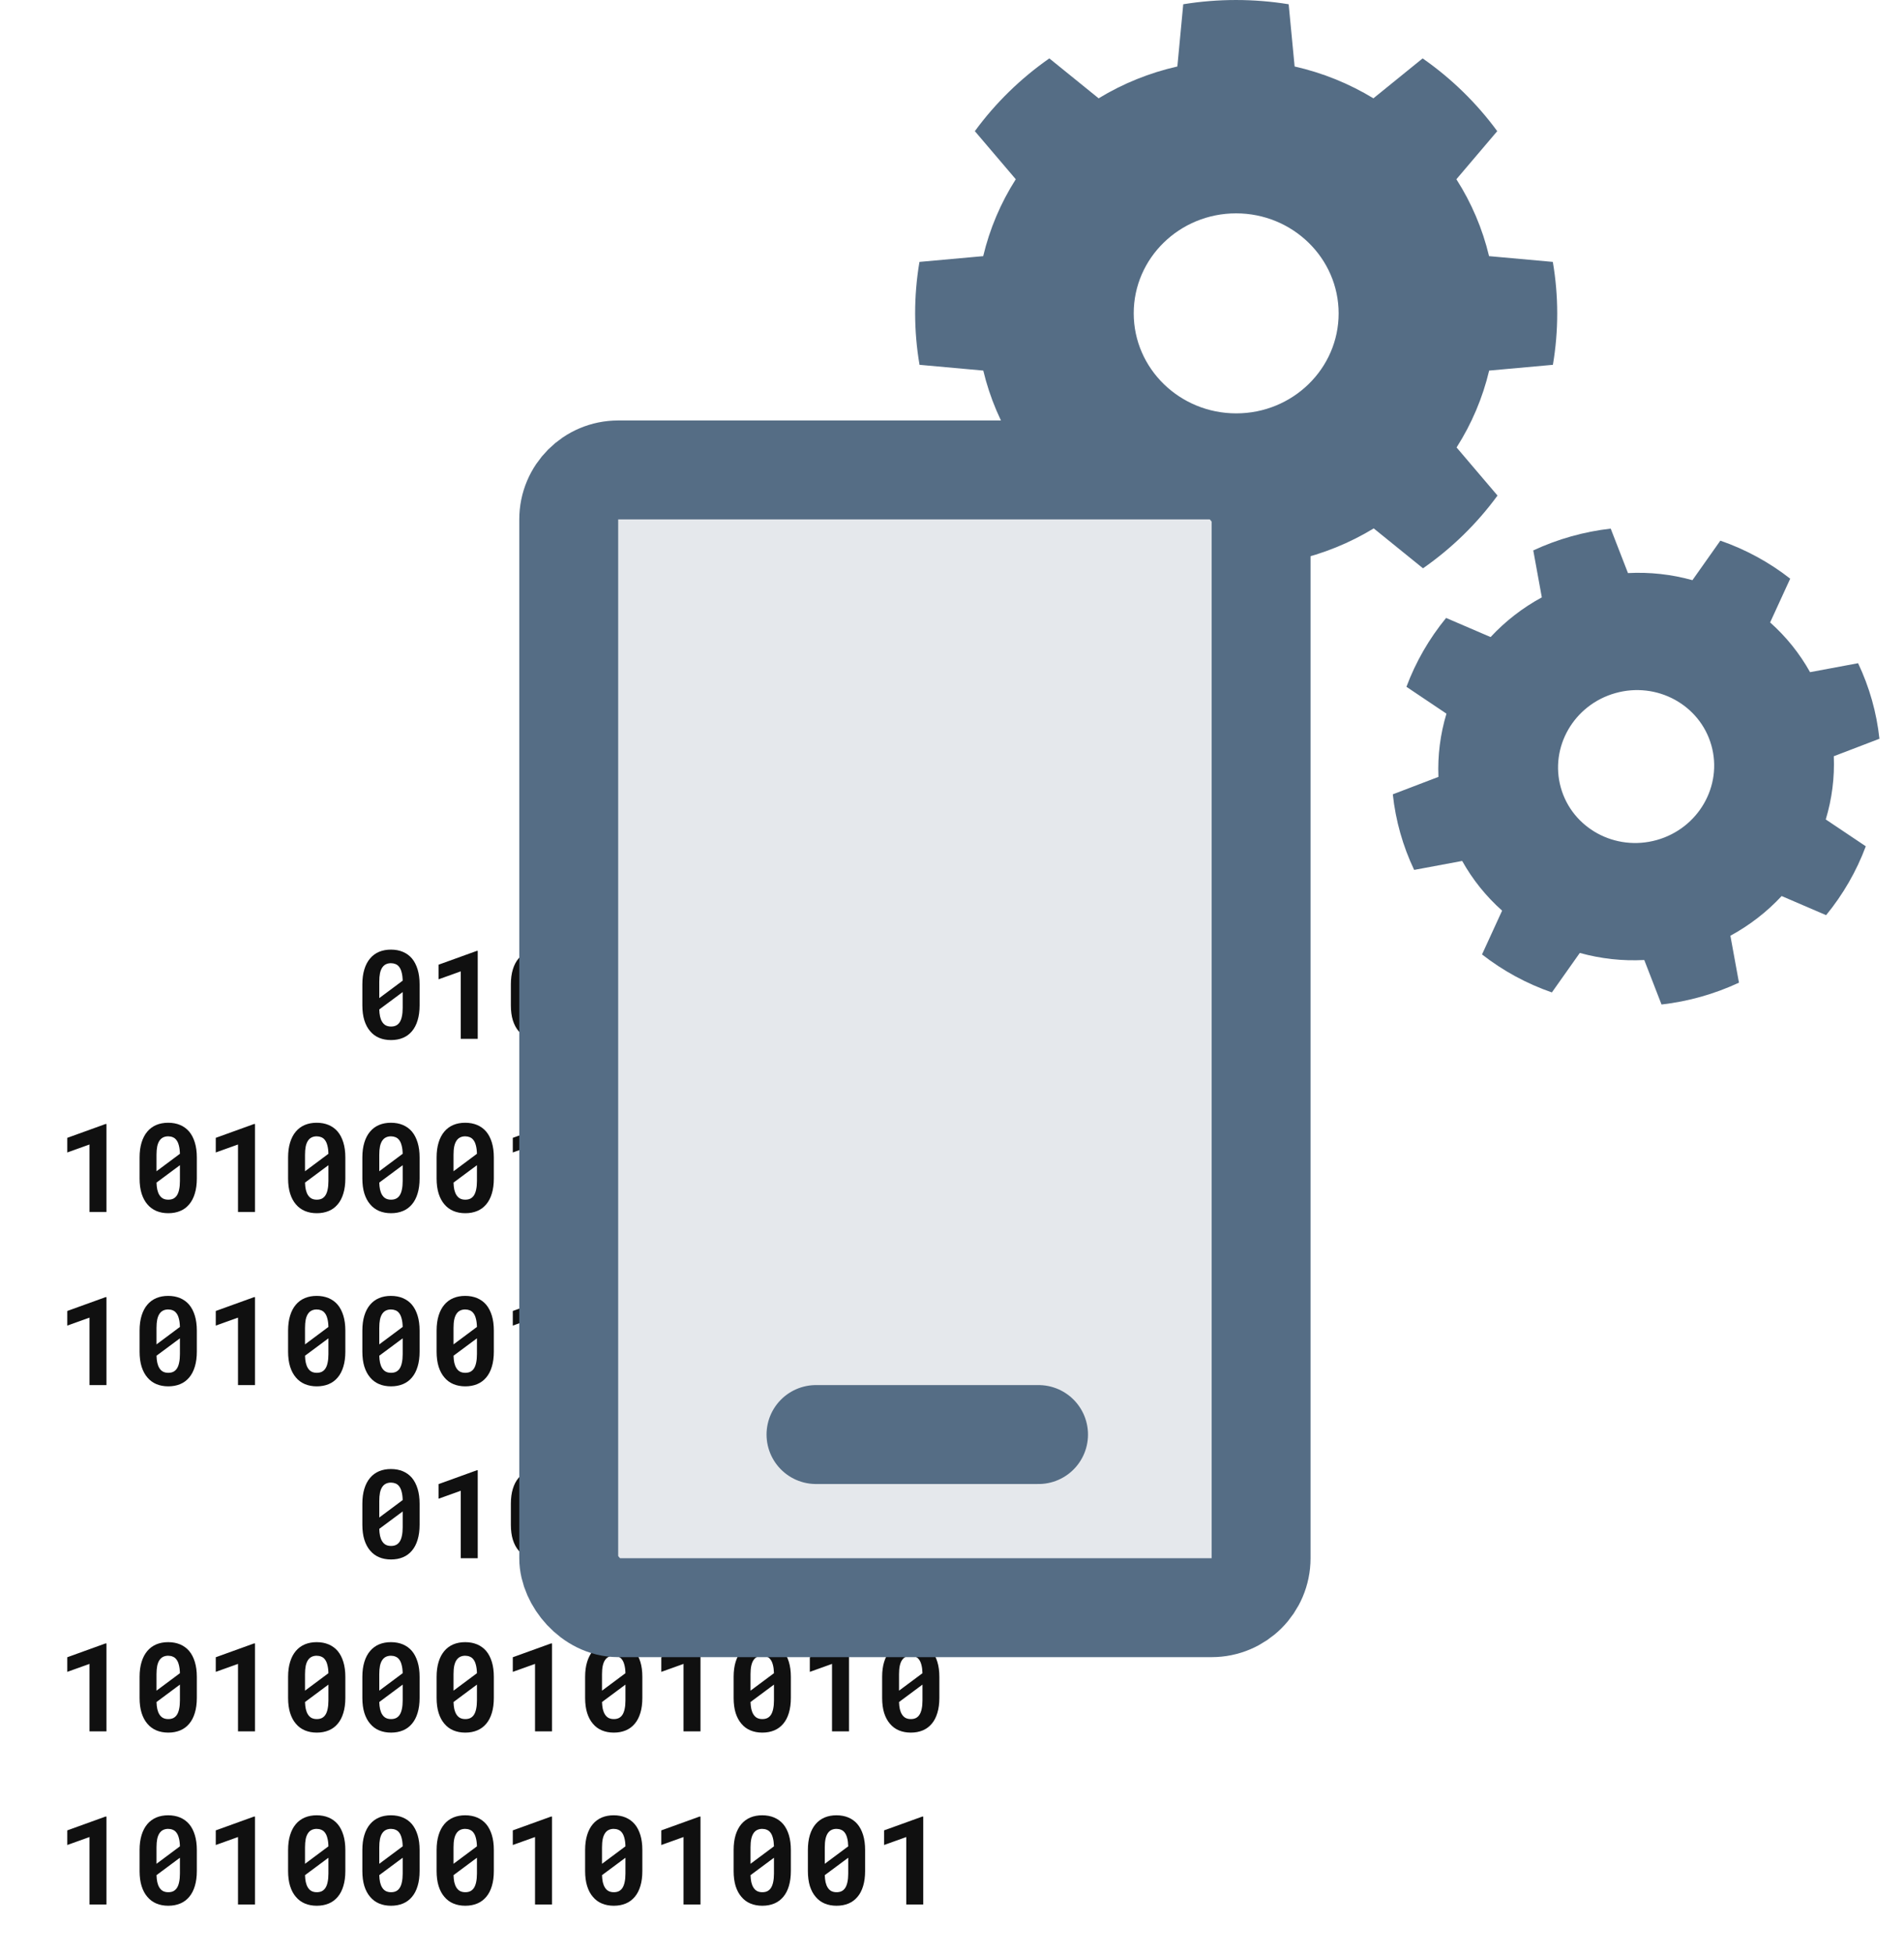 <svg width="77" height="79" viewBox="0 0 77 79" fill="none" xmlns="http://www.w3.org/2000/svg">
<path d="M16.969 40.648V39.798C16.969 39.568 16.942 39.367 16.888 39.192C16.834 39.017 16.758 38.869 16.659 38.751C16.558 38.633 16.436 38.545 16.292 38.484C16.149 38.424 15.988 38.394 15.809 38.394C15.632 38.394 15.471 38.424 15.328 38.484C15.186 38.545 15.066 38.633 14.967 38.751C14.866 38.869 14.788 39.017 14.735 39.192C14.681 39.367 14.654 39.568 14.654 39.798V40.648C14.654 40.877 14.681 41.08 14.735 41.255C14.79 41.429 14.868 41.575 14.969 41.692C15.068 41.811 15.19 41.901 15.333 41.961C15.476 42.021 15.636 42.051 15.814 42.051C15.993 42.051 16.154 42.021 16.297 41.961C16.44 41.901 16.562 41.811 16.661 41.692C16.76 41.575 16.836 41.429 16.888 41.255C16.942 41.08 16.969 40.877 16.969 40.648ZM15.338 40.355C15.338 40.304 15.338 40.266 15.338 40.24C15.338 40.214 15.338 40.162 15.338 40.084V39.69C15.338 39.559 15.348 39.445 15.367 39.349C15.388 39.253 15.42 39.175 15.462 39.114C15.501 39.057 15.549 39.015 15.606 38.987C15.665 38.958 15.732 38.943 15.809 38.943C15.877 38.943 15.938 38.955 15.992 38.977C16.047 38.999 16.094 39.032 16.131 39.078C16.18 39.135 16.217 39.211 16.241 39.307C16.267 39.401 16.282 39.516 16.285 39.649L15.338 40.355ZM16.285 40.75C16.285 40.882 16.274 40.997 16.253 41.094C16.234 41.19 16.204 41.269 16.163 41.331C16.124 41.39 16.075 41.434 16.016 41.463C15.958 41.491 15.89 41.504 15.814 41.504C15.731 41.504 15.659 41.488 15.599 41.456C15.539 41.423 15.489 41.373 15.45 41.307C15.416 41.251 15.389 41.182 15.37 41.099C15.352 41.016 15.341 40.921 15.338 40.813L16.285 40.11C16.285 40.158 16.285 40.194 16.285 40.22C16.285 40.245 16.285 40.284 16.285 40.337V40.75ZM19.32 42V38.445H19.283L17.735 39.004V39.595L18.634 39.273V42H19.32ZM22.974 40.648V39.798C22.974 39.568 22.948 39.367 22.894 39.192C22.84 39.017 22.764 38.869 22.664 38.751C22.564 38.633 22.441 38.545 22.298 38.484C22.155 38.424 21.994 38.394 21.815 38.394C21.637 38.394 21.477 38.424 21.334 38.484C21.192 38.545 21.072 38.633 20.973 38.751C20.872 38.869 20.794 39.017 20.741 39.192C20.687 39.367 20.66 39.568 20.66 39.798V40.648C20.66 40.877 20.687 41.08 20.741 41.255C20.796 41.429 20.874 41.575 20.975 41.692C21.074 41.811 21.195 41.901 21.339 41.961C21.482 42.021 21.642 42.051 21.82 42.051C21.999 42.051 22.16 42.021 22.303 41.961C22.446 41.901 22.567 41.811 22.667 41.692C22.766 41.575 22.842 41.429 22.894 41.255C22.948 41.08 22.974 40.877 22.974 40.648ZM21.344 40.355C21.344 40.304 21.344 40.266 21.344 40.24C21.344 40.214 21.344 40.162 21.344 40.084V39.69C21.344 39.559 21.353 39.445 21.373 39.349C21.394 39.253 21.426 39.175 21.468 39.114C21.507 39.057 21.555 39.015 21.612 38.987C21.671 38.958 21.738 38.943 21.815 38.943C21.883 38.943 21.944 38.955 21.998 38.977C22.053 38.999 22.1 39.032 22.137 39.078C22.186 39.135 22.223 39.211 22.247 39.307C22.273 39.401 22.288 39.516 22.291 39.649L21.344 40.355ZM22.291 40.75C22.291 40.882 22.28 40.997 22.259 41.094C22.24 41.19 22.209 41.269 22.169 41.331C22.13 41.39 22.081 41.434 22.022 41.463C21.964 41.491 21.896 41.504 21.82 41.504C21.737 41.504 21.665 41.488 21.605 41.456C21.545 41.423 21.495 41.373 21.456 41.307C21.422 41.251 21.395 41.182 21.375 41.099C21.357 41.016 21.347 40.921 21.344 40.813L22.291 40.11C22.291 40.158 22.291 40.194 22.291 40.22C22.291 40.245 22.291 40.284 22.291 40.337V40.75ZM25.326 42V38.445H25.289L23.741 39.004V39.595L24.64 39.273V42H25.326ZM28.98 40.648V39.798C28.98 39.568 28.953 39.367 28.9 39.192C28.846 39.017 28.77 38.869 28.67 38.751C28.569 38.633 28.447 38.545 28.304 38.484C28.161 38.424 28 38.394 27.821 38.394C27.643 38.394 27.483 38.424 27.34 38.484C27.198 38.545 27.078 38.633 26.978 38.751C26.877 38.869 26.8 39.017 26.746 39.192C26.693 39.367 26.666 39.568 26.666 39.798V40.648C26.666 40.877 26.693 41.08 26.746 41.255C26.802 41.429 26.88 41.575 26.981 41.692C27.08 41.811 27.201 41.901 27.345 41.961C27.488 42.021 27.648 42.051 27.826 42.051C28.005 42.051 28.166 42.021 28.309 41.961C28.452 41.901 28.573 41.811 28.673 41.692C28.772 41.575 28.848 41.429 28.9 41.255C28.953 41.08 28.98 40.877 28.98 40.648ZM27.349 40.355C27.349 40.304 27.349 40.266 27.349 40.24C27.349 40.214 27.349 40.162 27.349 40.084V39.69C27.349 39.559 27.359 39.445 27.379 39.349C27.4 39.253 27.432 39.175 27.474 39.114C27.513 39.057 27.561 39.015 27.618 38.987C27.677 38.958 27.744 38.943 27.821 38.943C27.889 38.943 27.95 38.955 28.004 38.977C28.059 38.999 28.105 39.032 28.143 39.078C28.192 39.135 28.228 39.211 28.253 39.307C28.279 39.401 28.294 39.516 28.297 39.649L27.349 40.355ZM28.297 40.75C28.297 40.882 28.286 40.997 28.265 41.094C28.245 41.19 28.215 41.269 28.175 41.331C28.136 41.39 28.087 41.434 28.028 41.463C27.97 41.491 27.902 41.504 27.826 41.504C27.742 41.504 27.671 41.488 27.611 41.456C27.55 41.423 27.501 41.373 27.462 41.307C27.428 41.251 27.401 41.182 27.381 41.099C27.363 41.016 27.353 40.921 27.349 40.813L28.297 40.11C28.297 40.158 28.297 40.194 28.297 40.22C28.297 40.245 28.297 40.284 28.297 40.337V40.75ZM31.331 42V38.445H31.295L29.747 39.004V39.595L30.645 39.273V42H31.331ZM34.986 40.648V39.798C34.986 39.568 34.959 39.367 34.906 39.192C34.852 39.017 34.775 38.869 34.676 38.751C34.575 38.633 34.453 38.545 34.31 38.484C34.167 38.424 34.005 38.394 33.827 38.394C33.649 38.394 33.489 38.424 33.346 38.484C33.204 38.545 33.084 38.633 32.984 38.751C32.883 38.869 32.806 39.017 32.752 39.192C32.699 39.367 32.672 39.568 32.672 39.798V40.648C32.672 40.877 32.699 41.08 32.752 41.255C32.808 41.429 32.886 41.575 32.987 41.692C33.086 41.811 33.207 41.901 33.35 41.961C33.494 42.021 33.654 42.051 33.831 42.051C34.01 42.051 34.172 42.021 34.315 41.961C34.458 41.901 34.579 41.811 34.678 41.692C34.778 41.575 34.853 41.429 34.906 41.255C34.959 41.08 34.986 40.877 34.986 40.648ZM33.355 40.355C33.355 40.304 33.355 40.266 33.355 40.24C33.355 40.214 33.355 40.162 33.355 40.084V39.69C33.355 39.559 33.365 39.445 33.385 39.349C33.406 39.253 33.438 39.175 33.48 39.114C33.519 39.057 33.567 39.015 33.624 38.987C33.682 38.958 33.75 38.943 33.827 38.943C33.895 38.943 33.956 38.955 34.01 38.977C34.065 38.999 34.111 39.032 34.149 39.078C34.198 39.135 34.234 39.211 34.259 39.307C34.285 39.401 34.299 39.516 34.303 39.649L33.355 40.355ZM34.303 40.75C34.303 40.882 34.292 40.997 34.271 41.094C34.251 41.19 34.221 41.269 34.181 41.331C34.141 41.39 34.093 41.434 34.034 41.463C33.975 41.491 33.908 41.504 33.831 41.504C33.748 41.504 33.677 41.488 33.617 41.456C33.556 41.423 33.507 41.373 33.468 41.307C33.433 41.251 33.407 41.182 33.387 41.099C33.369 41.016 33.359 40.921 33.355 40.813L34.303 40.11C34.303 40.158 34.303 40.194 34.303 40.22C34.303 40.245 34.303 40.284 34.303 40.337V40.75ZM37.989 40.648V39.798C37.989 39.568 37.962 39.367 37.908 39.192C37.855 39.017 37.778 38.869 37.679 38.751C37.578 38.633 37.456 38.545 37.313 38.484C37.17 38.424 37.008 38.394 36.829 38.394C36.652 38.394 36.492 38.424 36.349 38.484C36.207 38.545 36.086 38.633 35.987 38.751C35.886 38.869 35.809 39.017 35.755 39.192C35.702 39.367 35.675 39.568 35.675 39.798V40.648C35.675 40.877 35.702 41.08 35.755 41.255C35.81 41.429 35.889 41.575 35.99 41.692C36.089 41.811 36.21 41.901 36.353 41.961C36.497 42.021 36.657 42.051 36.834 42.051C37.013 42.051 37.175 42.021 37.318 41.961C37.461 41.901 37.582 41.811 37.681 41.692C37.781 41.575 37.856 41.429 37.908 41.255C37.962 41.08 37.989 40.877 37.989 40.648ZM36.358 40.355C36.358 40.304 36.358 40.266 36.358 40.24C36.358 40.214 36.358 40.162 36.358 40.084V39.69C36.358 39.559 36.368 39.445 36.388 39.349C36.409 39.253 36.44 39.175 36.483 39.114C36.522 39.057 36.57 39.015 36.627 38.987C36.685 38.958 36.753 38.943 36.829 38.943C36.898 38.943 36.959 38.955 37.013 38.977C37.068 38.999 37.114 39.032 37.152 39.078C37.2 39.135 37.237 39.211 37.262 39.307C37.288 39.401 37.302 39.516 37.306 39.649L36.358 40.355ZM37.306 40.75C37.306 40.882 37.295 40.997 37.274 41.094C37.254 41.19 37.224 41.269 37.183 41.331C37.144 41.39 37.096 41.434 37.037 41.463C36.978 41.491 36.911 41.504 36.834 41.504C36.751 41.504 36.68 41.488 36.62 41.456C36.559 41.423 36.51 41.373 36.471 41.307C36.436 41.251 36.41 41.182 36.39 41.099C36.372 41.016 36.361 40.921 36.358 40.813L37.306 40.11C37.306 40.158 37.306 40.194 37.306 40.22C37.306 40.245 37.306 40.284 37.306 40.337V40.75ZM4.305 49V45.445H4.268L2.721 46.004V46.595L3.619 46.273V49H4.305ZM7.96 47.648V46.798C7.96 46.568 7.933 46.367 7.879 46.192C7.826 46.017 7.749 45.869 7.65 45.751C7.549 45.633 7.427 45.545 7.284 45.484C7.14 45.424 6.979 45.394 6.8 45.394C6.623 45.394 6.462 45.424 6.319 45.484C6.178 45.545 6.057 45.633 5.958 45.751C5.857 45.869 5.78 46.017 5.726 46.192C5.672 46.367 5.645 46.568 5.645 46.798V47.648C5.645 47.877 5.672 48.08 5.726 48.255C5.781 48.429 5.859 48.575 5.96 48.692C6.06 48.811 6.181 48.901 6.324 48.961C6.467 49.021 6.628 49.051 6.805 49.051C6.984 49.051 7.145 49.021 7.288 48.961C7.432 48.901 7.553 48.811 7.652 48.692C7.751 48.575 7.827 48.429 7.879 48.255C7.933 48.08 7.96 47.877 7.96 47.648ZM6.329 47.355C6.329 47.304 6.329 47.266 6.329 47.24C6.329 47.214 6.329 47.162 6.329 47.084V46.69C6.329 46.559 6.339 46.445 6.358 46.349C6.379 46.253 6.411 46.175 6.453 46.114C6.493 46.057 6.541 46.015 6.597 45.987C6.656 45.958 6.724 45.943 6.8 45.943C6.868 45.943 6.93 45.955 6.983 45.977C7.039 45.999 7.085 46.032 7.122 46.078C7.171 46.135 7.208 46.211 7.232 46.307C7.258 46.401 7.273 46.516 7.276 46.649L6.329 47.355ZM7.276 47.75C7.276 47.882 7.266 47.997 7.244 48.094C7.225 48.19 7.195 48.269 7.154 48.331C7.115 48.39 7.066 48.434 7.008 48.463C6.949 48.491 6.882 48.504 6.805 48.504C6.722 48.504 6.65 48.488 6.59 48.456C6.53 48.423 6.48 48.373 6.441 48.307C6.407 48.251 6.38 48.182 6.361 48.099C6.343 48.016 6.332 47.921 6.329 47.813L7.276 47.11C7.276 47.158 7.276 47.194 7.276 47.22C7.276 47.245 7.276 47.284 7.276 47.337V47.75ZM10.311 49V45.445H10.274L8.726 46.004V46.595L9.625 46.273V49H10.311ZM13.966 47.648V46.798C13.966 46.568 13.939 46.367 13.885 46.192C13.831 46.017 13.755 45.869 13.656 45.751C13.555 45.633 13.433 45.545 13.289 45.484C13.146 45.424 12.985 45.394 12.806 45.394C12.629 45.394 12.468 45.424 12.325 45.484C12.183 45.545 12.063 45.633 11.964 45.751C11.863 45.869 11.786 46.017 11.732 46.192C11.678 46.367 11.651 46.568 11.651 46.798V47.648C11.651 47.877 11.678 48.08 11.732 48.255C11.787 48.429 11.865 48.575 11.966 48.692C12.065 48.811 12.187 48.901 12.33 48.961C12.473 49.021 12.633 49.051 12.811 49.051C12.99 49.051 13.151 49.021 13.294 48.961C13.438 48.901 13.559 48.811 13.658 48.692C13.757 48.575 13.833 48.429 13.885 48.255C13.939 48.08 13.966 47.877 13.966 47.648ZM12.335 47.355C12.335 47.304 12.335 47.266 12.335 47.24C12.335 47.214 12.335 47.162 12.335 47.084V46.69C12.335 46.559 12.345 46.445 12.364 46.349C12.385 46.253 12.417 46.175 12.459 46.114C12.498 46.057 12.546 46.015 12.603 45.987C12.662 45.958 12.729 45.943 12.806 45.943C12.874 45.943 12.935 45.955 12.989 45.977C13.044 45.999 13.091 46.032 13.128 46.078C13.177 46.135 13.214 46.211 13.238 46.307C13.264 46.401 13.279 46.516 13.282 46.649L12.335 47.355ZM13.282 47.75C13.282 47.882 13.271 47.997 13.25 48.094C13.231 48.19 13.201 48.269 13.16 48.331C13.121 48.39 13.072 48.434 13.014 48.463C12.955 48.491 12.887 48.504 12.811 48.504C12.728 48.504 12.656 48.488 12.596 48.456C12.536 48.423 12.486 48.373 12.447 48.307C12.413 48.251 12.386 48.182 12.367 48.099C12.349 48.016 12.338 47.921 12.335 47.813L13.282 47.11C13.282 47.158 13.282 47.194 13.282 47.22C13.282 47.245 13.282 47.284 13.282 47.337V47.75ZM16.969 47.648V46.798C16.969 46.568 16.942 46.367 16.888 46.192C16.834 46.017 16.758 45.869 16.659 45.751C16.558 45.633 16.436 45.545 16.292 45.484C16.149 45.424 15.988 45.394 15.809 45.394C15.632 45.394 15.471 45.424 15.328 45.484C15.186 45.545 15.066 45.633 14.967 45.751C14.866 45.869 14.788 46.017 14.735 46.192C14.681 46.367 14.654 46.568 14.654 46.798V47.648C14.654 47.877 14.681 48.08 14.735 48.255C14.79 48.429 14.868 48.575 14.969 48.692C15.068 48.811 15.19 48.901 15.333 48.961C15.476 49.021 15.636 49.051 15.814 49.051C15.993 49.051 16.154 49.021 16.297 48.961C16.44 48.901 16.562 48.811 16.661 48.692C16.76 48.575 16.836 48.429 16.888 48.255C16.942 48.08 16.969 47.877 16.969 47.648ZM15.338 47.355C15.338 47.304 15.338 47.266 15.338 47.24C15.338 47.214 15.338 47.162 15.338 47.084V46.69C15.338 46.559 15.348 46.445 15.367 46.349C15.388 46.253 15.42 46.175 15.462 46.114C15.501 46.057 15.549 46.015 15.606 45.987C15.665 45.958 15.732 45.943 15.809 45.943C15.877 45.943 15.938 45.955 15.992 45.977C16.047 45.999 16.094 46.032 16.131 46.078C16.18 46.135 16.217 46.211 16.241 46.307C16.267 46.401 16.282 46.516 16.285 46.649L15.338 47.355ZM16.285 47.75C16.285 47.882 16.274 47.997 16.253 48.094C16.234 48.19 16.204 48.269 16.163 48.331C16.124 48.39 16.075 48.434 16.016 48.463C15.958 48.491 15.89 48.504 15.814 48.504C15.731 48.504 15.659 48.488 15.599 48.456C15.539 48.423 15.489 48.373 15.45 48.307C15.416 48.251 15.389 48.182 15.37 48.099C15.352 48.016 15.341 47.921 15.338 47.813L16.285 47.11C16.285 47.158 16.285 47.194 16.285 47.22C16.285 47.245 16.285 47.284 16.285 47.337V47.75ZM19.971 47.648V46.798C19.971 46.568 19.945 46.367 19.891 46.192C19.837 46.017 19.761 45.869 19.662 45.751C19.561 45.633 19.439 45.545 19.295 45.484C19.152 45.424 18.991 45.394 18.812 45.394C18.634 45.394 18.474 45.424 18.331 45.484C18.189 45.545 18.069 45.633 17.97 45.751C17.869 45.869 17.791 46.017 17.738 46.192C17.684 46.367 17.657 46.568 17.657 46.798V47.648C17.657 47.877 17.684 48.08 17.738 48.255C17.793 48.429 17.871 48.575 17.972 48.692C18.071 48.811 18.192 48.901 18.336 48.961C18.479 49.021 18.639 49.051 18.817 49.051C18.996 49.051 19.157 49.021 19.3 48.961C19.443 48.901 19.565 48.811 19.664 48.692C19.763 48.575 19.839 48.429 19.891 48.255C19.945 48.08 19.971 47.877 19.971 47.648ZM18.341 47.355C18.341 47.304 18.341 47.266 18.341 47.24C18.341 47.214 18.341 47.162 18.341 47.084V46.69C18.341 46.559 18.35 46.445 18.37 46.349C18.391 46.253 18.423 46.175 18.465 46.114C18.504 46.057 18.552 46.015 18.609 45.987C18.668 45.958 18.735 45.943 18.812 45.943C18.88 45.943 18.941 45.955 18.995 45.977C19.05 45.999 19.097 46.032 19.134 46.078C19.183 46.135 19.22 46.211 19.244 46.307C19.27 46.401 19.285 46.516 19.288 46.649L18.341 47.355ZM19.288 47.75C19.288 47.882 19.277 47.997 19.256 48.094C19.237 48.19 19.206 48.269 19.166 48.331C19.127 48.39 19.078 48.434 19.019 48.463C18.961 48.491 18.893 48.504 18.817 48.504C18.734 48.504 18.662 48.488 18.602 48.456C18.542 48.423 18.492 48.373 18.453 48.307C18.419 48.251 18.392 48.182 18.372 48.099C18.355 48.016 18.344 47.921 18.341 47.813L19.288 47.11C19.288 47.158 19.288 47.194 19.288 47.22C19.288 47.245 19.288 47.284 19.288 47.337V47.75ZM22.323 49V45.445H22.286L20.738 46.004V46.595L21.637 46.273V49H22.323ZM25.977 47.648V46.798C25.977 46.568 25.951 46.367 25.897 46.192C25.843 46.017 25.767 45.869 25.667 45.751C25.566 45.633 25.444 45.545 25.301 45.484C25.158 45.424 24.997 45.394 24.818 45.394C24.64 45.394 24.48 45.424 24.337 45.484C24.195 45.545 24.075 45.633 23.975 45.751C23.875 45.869 23.797 46.017 23.744 46.192C23.69 46.367 23.663 46.568 23.663 46.798V47.648C23.663 47.877 23.69 48.08 23.744 48.255C23.799 48.429 23.877 48.575 23.978 48.692C24.077 48.811 24.198 48.901 24.342 48.961C24.485 49.021 24.645 49.051 24.823 49.051C25.002 49.051 25.163 49.021 25.306 48.961C25.449 48.901 25.57 48.811 25.67 48.692C25.769 48.575 25.845 48.429 25.897 48.255C25.951 48.08 25.977 47.877 25.977 47.648ZM24.346 47.355C24.346 47.304 24.346 47.266 24.346 47.24C24.346 47.214 24.346 47.162 24.346 47.084V46.69C24.346 46.559 24.356 46.445 24.376 46.349C24.397 46.253 24.429 46.175 24.471 46.114C24.51 46.057 24.558 46.015 24.615 45.987C24.674 45.958 24.741 45.943 24.818 45.943C24.886 45.943 24.947 45.955 25.001 45.977C25.056 45.999 25.102 46.032 25.14 46.078C25.189 46.135 25.225 46.211 25.25 46.307C25.276 46.401 25.291 46.516 25.294 46.649L24.346 47.355ZM25.294 47.75C25.294 47.882 25.283 47.997 25.262 48.094C25.242 48.19 25.212 48.269 25.172 48.331C25.133 48.39 25.084 48.434 25.025 48.463C24.967 48.491 24.899 48.504 24.823 48.504C24.74 48.504 24.668 48.488 24.608 48.456C24.547 48.423 24.498 48.373 24.459 48.307C24.425 48.251 24.398 48.182 24.378 48.099C24.36 48.016 24.35 47.921 24.346 47.813L25.294 47.11C25.294 47.158 25.294 47.194 25.294 47.22C25.294 47.245 25.294 47.284 25.294 47.337V47.75ZM28.328 49V45.445H28.292L26.744 46.004V46.595L27.642 46.273V49H28.328ZM31.983 47.648V46.798C31.983 46.568 31.956 46.367 31.903 46.192C31.849 46.017 31.773 45.869 31.673 45.751C31.572 45.633 31.45 45.545 31.307 45.484C31.164 45.424 31.003 45.394 30.824 45.394C30.646 45.394 30.486 45.424 30.343 45.484C30.201 45.545 30.081 45.633 29.981 45.751C29.88 45.869 29.803 46.017 29.749 46.192C29.696 46.367 29.669 46.568 29.669 46.798V47.648C29.669 47.877 29.696 48.08 29.749 48.255C29.805 48.429 29.883 48.575 29.984 48.692C30.083 48.811 30.204 48.901 30.348 48.961C30.491 49.021 30.651 49.051 30.828 49.051C31.008 49.051 31.169 49.021 31.312 48.961C31.455 48.901 31.576 48.811 31.676 48.692C31.775 48.575 31.851 48.429 31.903 48.255C31.956 48.08 31.983 47.877 31.983 47.648ZM30.352 47.355C30.352 47.304 30.352 47.266 30.352 47.24C30.352 47.214 30.352 47.162 30.352 47.084V46.69C30.352 46.559 30.362 46.445 30.382 46.349C30.403 46.253 30.435 46.175 30.477 46.114C30.516 46.057 30.564 46.015 30.621 45.987C30.68 45.958 30.747 45.943 30.824 45.943C30.892 45.943 30.953 45.955 31.007 45.977C31.062 45.999 31.108 46.032 31.146 46.078C31.195 46.135 31.231 46.211 31.256 46.307C31.282 46.401 31.296 46.516 31.3 46.649L30.352 47.355ZM31.3 47.75C31.3 47.882 31.289 47.997 31.268 48.094C31.248 48.19 31.218 48.269 31.178 48.331C31.139 48.39 31.09 48.434 31.031 48.463C30.973 48.491 30.905 48.504 30.828 48.504C30.745 48.504 30.674 48.488 30.614 48.456C30.553 48.423 30.504 48.373 30.465 48.307C30.43 48.251 30.404 48.182 30.384 48.099C30.366 48.016 30.356 47.921 30.352 47.813L31.3 47.11C31.3 47.158 31.3 47.194 31.3 47.22C31.3 47.245 31.3 47.284 31.3 47.337V47.75ZM34.334 49V45.445H34.298L32.75 46.004V46.595L33.648 46.273V49H34.334ZM37.989 47.648V46.798C37.989 46.568 37.962 46.367 37.908 46.192C37.855 46.017 37.778 45.869 37.679 45.751C37.578 45.633 37.456 45.545 37.313 45.484C37.17 45.424 37.008 45.394 36.829 45.394C36.652 45.394 36.492 45.424 36.349 45.484C36.207 45.545 36.086 45.633 35.987 45.751C35.886 45.869 35.809 46.017 35.755 46.192C35.702 46.367 35.675 46.568 35.675 46.798V47.648C35.675 47.877 35.702 48.08 35.755 48.255C35.81 48.429 35.889 48.575 35.99 48.692C36.089 48.811 36.21 48.901 36.353 48.961C36.497 49.021 36.657 49.051 36.834 49.051C37.013 49.051 37.175 49.021 37.318 48.961C37.461 48.901 37.582 48.811 37.681 48.692C37.781 48.575 37.856 48.429 37.908 48.255C37.962 48.08 37.989 47.877 37.989 47.648ZM36.358 47.355C36.358 47.304 36.358 47.266 36.358 47.24C36.358 47.214 36.358 47.162 36.358 47.084V46.69C36.358 46.559 36.368 46.445 36.388 46.349C36.409 46.253 36.44 46.175 36.483 46.114C36.522 46.057 36.57 46.015 36.627 45.987C36.685 45.958 36.753 45.943 36.829 45.943C36.898 45.943 36.959 45.955 37.013 45.977C37.068 45.999 37.114 46.032 37.152 46.078C37.2 46.135 37.237 46.211 37.262 46.307C37.288 46.401 37.302 46.516 37.306 46.649L36.358 47.355ZM37.306 47.75C37.306 47.882 37.295 47.997 37.274 48.094C37.254 48.19 37.224 48.269 37.183 48.331C37.144 48.39 37.096 48.434 37.037 48.463C36.978 48.491 36.911 48.504 36.834 48.504C36.751 48.504 36.68 48.488 36.62 48.456C36.559 48.423 36.51 48.373 36.471 48.307C36.436 48.251 36.41 48.182 36.39 48.099C36.372 48.016 36.361 47.921 36.358 47.813L37.306 47.11C37.306 47.158 37.306 47.194 37.306 47.22C37.306 47.245 37.306 47.284 37.306 47.337V47.75ZM4.305 56V52.445H4.268L2.721 53.004V53.595L3.619 53.273V56H4.305ZM7.96 54.648V53.798C7.96 53.568 7.933 53.367 7.879 53.192C7.826 53.017 7.749 52.869 7.65 52.751C7.549 52.633 7.427 52.545 7.284 52.484C7.14 52.424 6.979 52.394 6.8 52.394C6.623 52.394 6.462 52.424 6.319 52.484C6.178 52.545 6.057 52.633 5.958 52.751C5.857 52.869 5.78 53.017 5.726 53.192C5.672 53.367 5.645 53.568 5.645 53.798V54.648C5.645 54.877 5.672 55.08 5.726 55.255C5.781 55.429 5.859 55.575 5.96 55.692C6.06 55.811 6.181 55.901 6.324 55.961C6.467 56.021 6.628 56.051 6.805 56.051C6.984 56.051 7.145 56.021 7.288 55.961C7.432 55.901 7.553 55.811 7.652 55.692C7.751 55.575 7.827 55.429 7.879 55.255C7.933 55.08 7.96 54.877 7.96 54.648ZM6.329 54.355C6.329 54.304 6.329 54.266 6.329 54.24C6.329 54.214 6.329 54.162 6.329 54.084V53.69C6.329 53.559 6.339 53.445 6.358 53.349C6.379 53.253 6.411 53.175 6.453 53.114C6.493 53.057 6.541 53.015 6.597 52.987C6.656 52.958 6.724 52.943 6.8 52.943C6.868 52.943 6.93 52.955 6.983 52.977C7.039 52.999 7.085 53.032 7.122 53.078C7.171 53.135 7.208 53.211 7.232 53.307C7.258 53.401 7.273 53.516 7.276 53.649L6.329 54.355ZM7.276 54.75C7.276 54.882 7.266 54.997 7.244 55.094C7.225 55.19 7.195 55.269 7.154 55.331C7.115 55.39 7.066 55.434 7.008 55.463C6.949 55.491 6.882 55.504 6.805 55.504C6.722 55.504 6.65 55.488 6.59 55.456C6.53 55.423 6.48 55.373 6.441 55.307C6.407 55.251 6.38 55.182 6.361 55.099C6.343 55.016 6.332 54.921 6.329 54.813L7.276 54.11C7.276 54.158 7.276 54.194 7.276 54.22C7.276 54.245 7.276 54.284 7.276 54.337V54.75ZM10.311 56V52.445H10.274L8.726 53.004V53.595L9.625 53.273V56H10.311ZM13.966 54.648V53.798C13.966 53.568 13.939 53.367 13.885 53.192C13.831 53.017 13.755 52.869 13.656 52.751C13.555 52.633 13.433 52.545 13.289 52.484C13.146 52.424 12.985 52.394 12.806 52.394C12.629 52.394 12.468 52.424 12.325 52.484C12.183 52.545 12.063 52.633 11.964 52.751C11.863 52.869 11.786 53.017 11.732 53.192C11.678 53.367 11.651 53.568 11.651 53.798V54.648C11.651 54.877 11.678 55.08 11.732 55.255C11.787 55.429 11.865 55.575 11.966 55.692C12.065 55.811 12.187 55.901 12.33 55.961C12.473 56.021 12.633 56.051 12.811 56.051C12.99 56.051 13.151 56.021 13.294 55.961C13.438 55.901 13.559 55.811 13.658 55.692C13.757 55.575 13.833 55.429 13.885 55.255C13.939 55.08 13.966 54.877 13.966 54.648ZM12.335 54.355C12.335 54.304 12.335 54.266 12.335 54.24C12.335 54.214 12.335 54.162 12.335 54.084V53.69C12.335 53.559 12.345 53.445 12.364 53.349C12.385 53.253 12.417 53.175 12.459 53.114C12.498 53.057 12.546 53.015 12.603 52.987C12.662 52.958 12.729 52.943 12.806 52.943C12.874 52.943 12.935 52.955 12.989 52.977C13.044 52.999 13.091 53.032 13.128 53.078C13.177 53.135 13.214 53.211 13.238 53.307C13.264 53.401 13.279 53.516 13.282 53.649L12.335 54.355ZM13.282 54.75C13.282 54.882 13.271 54.997 13.25 55.094C13.231 55.19 13.201 55.269 13.16 55.331C13.121 55.39 13.072 55.434 13.014 55.463C12.955 55.491 12.887 55.504 12.811 55.504C12.728 55.504 12.656 55.488 12.596 55.456C12.536 55.423 12.486 55.373 12.447 55.307C12.413 55.251 12.386 55.182 12.367 55.099C12.349 55.016 12.338 54.921 12.335 54.813L13.282 54.11C13.282 54.158 13.282 54.194 13.282 54.22C13.282 54.245 13.282 54.284 13.282 54.337V54.75ZM16.969 54.648V53.798C16.969 53.568 16.942 53.367 16.888 53.192C16.834 53.017 16.758 52.869 16.659 52.751C16.558 52.633 16.436 52.545 16.292 52.484C16.149 52.424 15.988 52.394 15.809 52.394C15.632 52.394 15.471 52.424 15.328 52.484C15.186 52.545 15.066 52.633 14.967 52.751C14.866 52.869 14.788 53.017 14.735 53.192C14.681 53.367 14.654 53.568 14.654 53.798V54.648C14.654 54.877 14.681 55.08 14.735 55.255C14.79 55.429 14.868 55.575 14.969 55.692C15.068 55.811 15.19 55.901 15.333 55.961C15.476 56.021 15.636 56.051 15.814 56.051C15.993 56.051 16.154 56.021 16.297 55.961C16.44 55.901 16.562 55.811 16.661 55.692C16.76 55.575 16.836 55.429 16.888 55.255C16.942 55.08 16.969 54.877 16.969 54.648ZM15.338 54.355C15.338 54.304 15.338 54.266 15.338 54.24C15.338 54.214 15.338 54.162 15.338 54.084V53.69C15.338 53.559 15.348 53.445 15.367 53.349C15.388 53.253 15.42 53.175 15.462 53.114C15.501 53.057 15.549 53.015 15.606 52.987C15.665 52.958 15.732 52.943 15.809 52.943C15.877 52.943 15.938 52.955 15.992 52.977C16.047 52.999 16.094 53.032 16.131 53.078C16.18 53.135 16.217 53.211 16.241 53.307C16.267 53.401 16.282 53.516 16.285 53.649L15.338 54.355ZM16.285 54.75C16.285 54.882 16.274 54.997 16.253 55.094C16.234 55.19 16.204 55.269 16.163 55.331C16.124 55.39 16.075 55.434 16.016 55.463C15.958 55.491 15.89 55.504 15.814 55.504C15.731 55.504 15.659 55.488 15.599 55.456C15.539 55.423 15.489 55.373 15.45 55.307C15.416 55.251 15.389 55.182 15.37 55.099C15.352 55.016 15.341 54.921 15.338 54.813L16.285 54.11C16.285 54.158 16.285 54.194 16.285 54.22C16.285 54.245 16.285 54.284 16.285 54.337V54.75ZM19.971 54.648V53.798C19.971 53.568 19.945 53.367 19.891 53.192C19.837 53.017 19.761 52.869 19.662 52.751C19.561 52.633 19.439 52.545 19.295 52.484C19.152 52.424 18.991 52.394 18.812 52.394C18.634 52.394 18.474 52.424 18.331 52.484C18.189 52.545 18.069 52.633 17.97 52.751C17.869 52.869 17.791 53.017 17.738 53.192C17.684 53.367 17.657 53.568 17.657 53.798V54.648C17.657 54.877 17.684 55.08 17.738 55.255C17.793 55.429 17.871 55.575 17.972 55.692C18.071 55.811 18.192 55.901 18.336 55.961C18.479 56.021 18.639 56.051 18.817 56.051C18.996 56.051 19.157 56.021 19.3 55.961C19.443 55.901 19.565 55.811 19.664 55.692C19.763 55.575 19.839 55.429 19.891 55.255C19.945 55.08 19.971 54.877 19.971 54.648ZM18.341 54.355C18.341 54.304 18.341 54.266 18.341 54.24C18.341 54.214 18.341 54.162 18.341 54.084V53.69C18.341 53.559 18.35 53.445 18.37 53.349C18.391 53.253 18.423 53.175 18.465 53.114C18.504 53.057 18.552 53.015 18.609 52.987C18.668 52.958 18.735 52.943 18.812 52.943C18.88 52.943 18.941 52.955 18.995 52.977C19.05 52.999 19.097 53.032 19.134 53.078C19.183 53.135 19.22 53.211 19.244 53.307C19.27 53.401 19.285 53.516 19.288 53.649L18.341 54.355ZM19.288 54.75C19.288 54.882 19.277 54.997 19.256 55.094C19.237 55.19 19.206 55.269 19.166 55.331C19.127 55.39 19.078 55.434 19.019 55.463C18.961 55.491 18.893 55.504 18.817 55.504C18.734 55.504 18.662 55.488 18.602 55.456C18.542 55.423 18.492 55.373 18.453 55.307C18.419 55.251 18.392 55.182 18.372 55.099C18.355 55.016 18.344 54.921 18.341 54.813L19.288 54.11C19.288 54.158 19.288 54.194 19.288 54.22C19.288 54.245 19.288 54.284 19.288 54.337V54.75ZM22.323 56V52.445H22.286L20.738 53.004V53.595L21.637 53.273V56H22.323ZM25.977 54.648V53.798C25.977 53.568 25.951 53.367 25.897 53.192C25.843 53.017 25.767 52.869 25.667 52.751C25.566 52.633 25.444 52.545 25.301 52.484C25.158 52.424 24.997 52.394 24.818 52.394C24.64 52.394 24.48 52.424 24.337 52.484C24.195 52.545 24.075 52.633 23.975 52.751C23.875 52.869 23.797 53.017 23.744 53.192C23.69 53.367 23.663 53.568 23.663 53.798V54.648C23.663 54.877 23.69 55.08 23.744 55.255C23.799 55.429 23.877 55.575 23.978 55.692C24.077 55.811 24.198 55.901 24.342 55.961C24.485 56.021 24.645 56.051 24.823 56.051C25.002 56.051 25.163 56.021 25.306 55.961C25.449 55.901 25.57 55.811 25.67 55.692C25.769 55.575 25.845 55.429 25.897 55.255C25.951 55.08 25.977 54.877 25.977 54.648ZM24.346 54.355C24.346 54.304 24.346 54.266 24.346 54.24C24.346 54.214 24.346 54.162 24.346 54.084V53.69C24.346 53.559 24.356 53.445 24.376 53.349C24.397 53.253 24.429 53.175 24.471 53.114C24.51 53.057 24.558 53.015 24.615 52.987C24.674 52.958 24.741 52.943 24.818 52.943C24.886 52.943 24.947 52.955 25.001 52.977C25.056 52.999 25.102 53.032 25.14 53.078C25.189 53.135 25.225 53.211 25.25 53.307C25.276 53.401 25.291 53.516 25.294 53.649L24.346 54.355ZM25.294 54.75C25.294 54.882 25.283 54.997 25.262 55.094C25.242 55.19 25.212 55.269 25.172 55.331C25.133 55.39 25.084 55.434 25.025 55.463C24.967 55.491 24.899 55.504 24.823 55.504C24.74 55.504 24.668 55.488 24.608 55.456C24.547 55.423 24.498 55.373 24.459 55.307C24.425 55.251 24.398 55.182 24.378 55.099C24.36 55.016 24.35 54.921 24.346 54.813L25.294 54.11C25.294 54.158 25.294 54.194 25.294 54.22C25.294 54.245 25.294 54.284 25.294 54.337V54.75ZM28.328 56V52.445H28.292L26.744 53.004V53.595L27.642 53.273V56H28.328ZM31.983 54.648V53.798C31.983 53.568 31.956 53.367 31.903 53.192C31.849 53.017 31.773 52.869 31.673 52.751C31.572 52.633 31.45 52.545 31.307 52.484C31.164 52.424 31.003 52.394 30.824 52.394C30.646 52.394 30.486 52.424 30.343 52.484C30.201 52.545 30.081 52.633 29.981 52.751C29.88 52.869 29.803 53.017 29.749 53.192C29.696 53.367 29.669 53.568 29.669 53.798V54.648C29.669 54.877 29.696 55.08 29.749 55.255C29.805 55.429 29.883 55.575 29.984 55.692C30.083 55.811 30.204 55.901 30.348 55.961C30.491 56.021 30.651 56.051 30.828 56.051C31.008 56.051 31.169 56.021 31.312 55.961C31.455 55.901 31.576 55.811 31.676 55.692C31.775 55.575 31.851 55.429 31.903 55.255C31.956 55.08 31.983 54.877 31.983 54.648ZM30.352 54.355C30.352 54.304 30.352 54.266 30.352 54.24C30.352 54.214 30.352 54.162 30.352 54.084V53.69C30.352 53.559 30.362 53.445 30.382 53.349C30.403 53.253 30.435 53.175 30.477 53.114C30.516 53.057 30.564 53.015 30.621 52.987C30.68 52.958 30.747 52.943 30.824 52.943C30.892 52.943 30.953 52.955 31.007 52.977C31.062 52.999 31.108 53.032 31.146 53.078C31.195 53.135 31.231 53.211 31.256 53.307C31.282 53.401 31.296 53.516 31.3 53.649L30.352 54.355ZM31.3 54.75C31.3 54.882 31.289 54.997 31.268 55.094C31.248 55.19 31.218 55.269 31.178 55.331C31.139 55.39 31.09 55.434 31.031 55.463C30.973 55.491 30.905 55.504 30.828 55.504C30.745 55.504 30.674 55.488 30.614 55.456C30.553 55.423 30.504 55.373 30.465 55.307C30.43 55.251 30.404 55.182 30.384 55.099C30.366 55.016 30.356 54.921 30.352 54.813L31.3 54.11C31.3 54.158 31.3 54.194 31.3 54.22C31.3 54.245 31.3 54.284 31.3 54.337V54.75ZM34.986 54.648V53.798C34.986 53.568 34.959 53.367 34.906 53.192C34.852 53.017 34.775 52.869 34.676 52.751C34.575 52.633 34.453 52.545 34.31 52.484C34.167 52.424 34.005 52.394 33.827 52.394C33.649 52.394 33.489 52.424 33.346 52.484C33.204 52.545 33.084 52.633 32.984 52.751C32.883 52.869 32.806 53.017 32.752 53.192C32.699 53.367 32.672 53.568 32.672 53.798V54.648C32.672 54.877 32.699 55.08 32.752 55.255C32.808 55.429 32.886 55.575 32.987 55.692C33.086 55.811 33.207 55.901 33.35 55.961C33.494 56.021 33.654 56.051 33.831 56.051C34.01 56.051 34.172 56.021 34.315 55.961C34.458 55.901 34.579 55.811 34.678 55.692C34.778 55.575 34.853 55.429 34.906 55.255C34.959 55.08 34.986 54.877 34.986 54.648ZM33.355 54.355C33.355 54.304 33.355 54.266 33.355 54.24C33.355 54.214 33.355 54.162 33.355 54.084V53.69C33.355 53.559 33.365 53.445 33.385 53.349C33.406 53.253 33.438 53.175 33.48 53.114C33.519 53.057 33.567 53.015 33.624 52.987C33.682 52.958 33.75 52.943 33.827 52.943C33.895 52.943 33.956 52.955 34.01 52.977C34.065 52.999 34.111 53.032 34.149 53.078C34.198 53.135 34.234 53.211 34.259 53.307C34.285 53.401 34.299 53.516 34.303 53.649L33.355 54.355ZM34.303 54.75C34.303 54.882 34.292 54.997 34.271 55.094C34.251 55.19 34.221 55.269 34.181 55.331C34.141 55.39 34.093 55.434 34.034 55.463C33.975 55.491 33.908 55.504 33.831 55.504C33.748 55.504 33.677 55.488 33.617 55.456C33.556 55.423 33.507 55.373 33.468 55.307C33.433 55.251 33.407 55.182 33.387 55.099C33.369 55.016 33.359 54.921 33.355 54.813L34.303 54.11C34.303 54.158 34.303 54.194 34.303 54.22C34.303 54.245 34.303 54.284 34.303 54.337V54.75ZM37.337 56V52.445H37.301L35.753 53.004V53.595L36.651 53.273V56H37.337ZM16.969 61.648V60.798C16.969 60.568 16.942 60.367 16.888 60.192C16.834 60.017 16.758 59.869 16.659 59.751C16.558 59.633 16.436 59.545 16.292 59.484C16.149 59.424 15.988 59.394 15.809 59.394C15.632 59.394 15.471 59.424 15.328 59.484C15.186 59.545 15.066 59.633 14.967 59.751C14.866 59.869 14.788 60.017 14.735 60.192C14.681 60.367 14.654 60.568 14.654 60.798V61.648C14.654 61.877 14.681 62.08 14.735 62.255C14.79 62.429 14.868 62.575 14.969 62.692C15.068 62.811 15.19 62.901 15.333 62.961C15.476 63.021 15.636 63.051 15.814 63.051C15.993 63.051 16.154 63.021 16.297 62.961C16.44 62.901 16.562 62.811 16.661 62.692C16.76 62.575 16.836 62.429 16.888 62.255C16.942 62.08 16.969 61.877 16.969 61.648ZM15.338 61.355C15.338 61.304 15.338 61.266 15.338 61.24C15.338 61.214 15.338 61.162 15.338 61.084V60.69C15.338 60.559 15.348 60.445 15.367 60.349C15.388 60.253 15.42 60.175 15.462 60.114C15.501 60.057 15.549 60.015 15.606 59.987C15.665 59.958 15.732 59.943 15.809 59.943C15.877 59.943 15.938 59.955 15.992 59.977C16.047 59.999 16.094 60.032 16.131 60.078C16.18 60.135 16.217 60.211 16.241 60.307C16.267 60.401 16.282 60.516 16.285 60.649L15.338 61.355ZM16.285 61.75C16.285 61.882 16.274 61.997 16.253 62.094C16.234 62.19 16.204 62.269 16.163 62.331C16.124 62.39 16.075 62.434 16.016 62.463C15.958 62.491 15.89 62.504 15.814 62.504C15.731 62.504 15.659 62.488 15.599 62.456C15.539 62.423 15.489 62.373 15.45 62.307C15.416 62.251 15.389 62.182 15.37 62.099C15.352 62.016 15.341 61.921 15.338 61.813L16.285 61.11C16.285 61.158 16.285 61.194 16.285 61.22C16.285 61.245 16.285 61.284 16.285 61.337V61.75ZM19.32 63V59.445H19.283L17.735 60.004V60.595L18.634 60.273V63H19.32ZM22.974 61.648V60.798C22.974 60.568 22.948 60.367 22.894 60.192C22.84 60.017 22.764 59.869 22.664 59.751C22.564 59.633 22.441 59.545 22.298 59.484C22.155 59.424 21.994 59.394 21.815 59.394C21.637 59.394 21.477 59.424 21.334 59.484C21.192 59.545 21.072 59.633 20.973 59.751C20.872 59.869 20.794 60.017 20.741 60.192C20.687 60.367 20.66 60.568 20.66 60.798V61.648C20.66 61.877 20.687 62.08 20.741 62.255C20.796 62.429 20.874 62.575 20.975 62.692C21.074 62.811 21.195 62.901 21.339 62.961C21.482 63.021 21.642 63.051 21.82 63.051C21.999 63.051 22.16 63.021 22.303 62.961C22.446 62.901 22.567 62.811 22.667 62.692C22.766 62.575 22.842 62.429 22.894 62.255C22.948 62.08 22.974 61.877 22.974 61.648ZM21.344 61.355C21.344 61.304 21.344 61.266 21.344 61.24C21.344 61.214 21.344 61.162 21.344 61.084V60.69C21.344 60.559 21.353 60.445 21.373 60.349C21.394 60.253 21.426 60.175 21.468 60.114C21.507 60.057 21.555 60.015 21.612 59.987C21.671 59.958 21.738 59.943 21.815 59.943C21.883 59.943 21.944 59.955 21.998 59.977C22.053 59.999 22.1 60.032 22.137 60.078C22.186 60.135 22.223 60.211 22.247 60.307C22.273 60.401 22.288 60.516 22.291 60.649L21.344 61.355ZM22.291 61.75C22.291 61.882 22.28 61.997 22.259 62.094C22.24 62.19 22.209 62.269 22.169 62.331C22.13 62.39 22.081 62.434 22.022 62.463C21.964 62.491 21.896 62.504 21.82 62.504C21.737 62.504 21.665 62.488 21.605 62.456C21.545 62.423 21.495 62.373 21.456 62.307C21.422 62.251 21.395 62.182 21.375 62.099C21.357 62.016 21.347 61.921 21.344 61.813L22.291 61.11C22.291 61.158 22.291 61.194 22.291 61.22C22.291 61.245 22.291 61.284 22.291 61.337V61.75ZM25.326 63V59.445H25.289L23.741 60.004V60.595L24.64 60.273V63H25.326ZM28.98 61.648V60.798C28.98 60.568 28.953 60.367 28.9 60.192C28.846 60.017 28.77 59.869 28.67 59.751C28.569 59.633 28.447 59.545 28.304 59.484C28.161 59.424 28 59.394 27.821 59.394C27.643 59.394 27.483 59.424 27.34 59.484C27.198 59.545 27.078 59.633 26.978 59.751C26.877 59.869 26.8 60.017 26.746 60.192C26.693 60.367 26.666 60.568 26.666 60.798V61.648C26.666 61.877 26.693 62.08 26.746 62.255C26.802 62.429 26.88 62.575 26.981 62.692C27.08 62.811 27.201 62.901 27.345 62.961C27.488 63.021 27.648 63.051 27.826 63.051C28.005 63.051 28.166 63.021 28.309 62.961C28.452 62.901 28.573 62.811 28.673 62.692C28.772 62.575 28.848 62.429 28.9 62.255C28.953 62.08 28.98 61.877 28.98 61.648ZM27.349 61.355C27.349 61.304 27.349 61.266 27.349 61.24C27.349 61.214 27.349 61.162 27.349 61.084V60.69C27.349 60.559 27.359 60.445 27.379 60.349C27.4 60.253 27.432 60.175 27.474 60.114C27.513 60.057 27.561 60.015 27.618 59.987C27.677 59.958 27.744 59.943 27.821 59.943C27.889 59.943 27.95 59.955 28.004 59.977C28.059 59.999 28.105 60.032 28.143 60.078C28.192 60.135 28.228 60.211 28.253 60.307C28.279 60.401 28.294 60.516 28.297 60.649L27.349 61.355ZM28.297 61.75C28.297 61.882 28.286 61.997 28.265 62.094C28.245 62.19 28.215 62.269 28.175 62.331C28.136 62.39 28.087 62.434 28.028 62.463C27.97 62.491 27.902 62.504 27.826 62.504C27.742 62.504 27.671 62.488 27.611 62.456C27.55 62.423 27.501 62.373 27.462 62.307C27.428 62.251 27.401 62.182 27.381 62.099C27.363 62.016 27.353 61.921 27.349 61.813L28.297 61.11C28.297 61.158 28.297 61.194 28.297 61.22C28.297 61.245 28.297 61.284 28.297 61.337V61.75ZM31.331 63V59.445H31.295L29.747 60.004V60.595L30.645 60.273V63H31.331ZM34.986 61.648V60.798C34.986 60.568 34.959 60.367 34.906 60.192C34.852 60.017 34.775 59.869 34.676 59.751C34.575 59.633 34.453 59.545 34.31 59.484C34.167 59.424 34.005 59.394 33.827 59.394C33.649 59.394 33.489 59.424 33.346 59.484C33.204 59.545 33.084 59.633 32.984 59.751C32.883 59.869 32.806 60.017 32.752 60.192C32.699 60.367 32.672 60.568 32.672 60.798V61.648C32.672 61.877 32.699 62.08 32.752 62.255C32.808 62.429 32.886 62.575 32.987 62.692C33.086 62.811 33.207 62.901 33.35 62.961C33.494 63.021 33.654 63.051 33.831 63.051C34.01 63.051 34.172 63.021 34.315 62.961C34.458 62.901 34.579 62.811 34.678 62.692C34.778 62.575 34.853 62.429 34.906 62.255C34.959 62.08 34.986 61.877 34.986 61.648ZM33.355 61.355C33.355 61.304 33.355 61.266 33.355 61.24C33.355 61.214 33.355 61.162 33.355 61.084V60.69C33.355 60.559 33.365 60.445 33.385 60.349C33.406 60.253 33.438 60.175 33.48 60.114C33.519 60.057 33.567 60.015 33.624 59.987C33.682 59.958 33.75 59.943 33.827 59.943C33.895 59.943 33.956 59.955 34.01 59.977C34.065 59.999 34.111 60.032 34.149 60.078C34.198 60.135 34.234 60.211 34.259 60.307C34.285 60.401 34.299 60.516 34.303 60.649L33.355 61.355ZM34.303 61.75C34.303 61.882 34.292 61.997 34.271 62.094C34.251 62.19 34.221 62.269 34.181 62.331C34.141 62.39 34.093 62.434 34.034 62.463C33.975 62.491 33.908 62.504 33.831 62.504C33.748 62.504 33.677 62.488 33.617 62.456C33.556 62.423 33.507 62.373 33.468 62.307C33.433 62.251 33.407 62.182 33.387 62.099C33.369 62.016 33.359 61.921 33.355 61.813L34.303 61.11C34.303 61.158 34.303 61.194 34.303 61.22C34.303 61.245 34.303 61.284 34.303 61.337V61.75ZM37.989 61.648V60.798C37.989 60.568 37.962 60.367 37.908 60.192C37.855 60.017 37.778 59.869 37.679 59.751C37.578 59.633 37.456 59.545 37.313 59.484C37.17 59.424 37.008 59.394 36.829 59.394C36.652 59.394 36.492 59.424 36.349 59.484C36.207 59.545 36.086 59.633 35.987 59.751C35.886 59.869 35.809 60.017 35.755 60.192C35.702 60.367 35.675 60.568 35.675 60.798V61.648C35.675 61.877 35.702 62.08 35.755 62.255C35.81 62.429 35.889 62.575 35.99 62.692C36.089 62.811 36.21 62.901 36.353 62.961C36.497 63.021 36.657 63.051 36.834 63.051C37.013 63.051 37.175 63.021 37.318 62.961C37.461 62.901 37.582 62.811 37.681 62.692C37.781 62.575 37.856 62.429 37.908 62.255C37.962 62.08 37.989 61.877 37.989 61.648ZM36.358 61.355C36.358 61.304 36.358 61.266 36.358 61.24C36.358 61.214 36.358 61.162 36.358 61.084V60.69C36.358 60.559 36.368 60.445 36.388 60.349C36.409 60.253 36.44 60.175 36.483 60.114C36.522 60.057 36.57 60.015 36.627 59.987C36.685 59.958 36.753 59.943 36.829 59.943C36.898 59.943 36.959 59.955 37.013 59.977C37.068 59.999 37.114 60.032 37.152 60.078C37.2 60.135 37.237 60.211 37.262 60.307C37.288 60.401 37.302 60.516 37.306 60.649L36.358 61.355ZM37.306 61.75C37.306 61.882 37.295 61.997 37.274 62.094C37.254 62.19 37.224 62.269 37.183 62.331C37.144 62.39 37.096 62.434 37.037 62.463C36.978 62.491 36.911 62.504 36.834 62.504C36.751 62.504 36.68 62.488 36.62 62.456C36.559 62.423 36.51 62.373 36.471 62.307C36.436 62.251 36.41 62.182 36.39 62.099C36.372 62.016 36.361 61.921 36.358 61.813L37.306 61.11C37.306 61.158 37.306 61.194 37.306 61.22C37.306 61.245 37.306 61.284 37.306 61.337V61.75ZM4.305 70V66.445H4.268L2.721 67.004V67.595L3.619 67.273V70H4.305ZM7.96 68.647V67.798C7.96 67.568 7.933 67.367 7.879 67.192C7.826 67.017 7.749 66.869 7.65 66.751C7.549 66.633 7.427 66.545 7.284 66.484C7.14 66.424 6.979 66.394 6.8 66.394C6.623 66.394 6.462 66.424 6.319 66.484C6.178 66.545 6.057 66.633 5.958 66.751C5.857 66.869 5.78 67.017 5.726 67.192C5.672 67.367 5.645 67.568 5.645 67.798V68.647C5.645 68.877 5.672 69.08 5.726 69.255C5.781 69.43 5.859 69.575 5.96 69.692C6.06 69.811 6.181 69.901 6.324 69.961C6.467 70.021 6.628 70.051 6.805 70.051C6.984 70.051 7.145 70.021 7.288 69.961C7.432 69.901 7.553 69.811 7.652 69.692C7.751 69.575 7.827 69.43 7.879 69.255C7.933 69.08 7.96 68.877 7.96 68.647ZM6.329 68.355C6.329 68.304 6.329 68.266 6.329 68.24C6.329 68.214 6.329 68.162 6.329 68.084V67.69C6.329 67.559 6.339 67.445 6.358 67.349C6.379 67.253 6.411 67.174 6.453 67.114C6.493 67.057 6.541 67.015 6.597 66.987C6.656 66.958 6.724 66.943 6.8 66.943C6.868 66.943 6.93 66.955 6.983 66.978C7.039 66.999 7.085 67.032 7.122 67.078C7.171 67.135 7.208 67.211 7.232 67.307C7.258 67.401 7.273 67.516 7.276 67.649L6.329 68.355ZM7.276 68.75C7.276 68.882 7.266 68.997 7.244 69.094C7.225 69.19 7.195 69.269 7.154 69.331C7.115 69.39 7.066 69.434 7.008 69.463C6.949 69.491 6.882 69.504 6.805 69.504C6.722 69.504 6.65 69.488 6.59 69.456C6.53 69.423 6.48 69.373 6.441 69.307C6.407 69.251 6.38 69.182 6.361 69.099C6.343 69.016 6.332 68.921 6.329 68.814L7.276 68.11C7.276 68.158 7.276 68.194 7.276 68.22C7.276 68.245 7.276 68.284 7.276 68.337V68.75ZM10.311 70V66.445H10.274L8.726 67.004V67.595L9.625 67.273V70H10.311ZM13.966 68.647V67.798C13.966 67.568 13.939 67.367 13.885 67.192C13.831 67.017 13.755 66.869 13.656 66.751C13.555 66.633 13.433 66.545 13.289 66.484C13.146 66.424 12.985 66.394 12.806 66.394C12.629 66.394 12.468 66.424 12.325 66.484C12.183 66.545 12.063 66.633 11.964 66.751C11.863 66.869 11.786 67.017 11.732 67.192C11.678 67.367 11.651 67.568 11.651 67.798V68.647C11.651 68.877 11.678 69.08 11.732 69.255C11.787 69.43 11.865 69.575 11.966 69.692C12.065 69.811 12.187 69.901 12.33 69.961C12.473 70.021 12.633 70.051 12.811 70.051C12.99 70.051 13.151 70.021 13.294 69.961C13.438 69.901 13.559 69.811 13.658 69.692C13.757 69.575 13.833 69.43 13.885 69.255C13.939 69.08 13.966 68.877 13.966 68.647ZM12.335 68.355C12.335 68.304 12.335 68.266 12.335 68.24C12.335 68.214 12.335 68.162 12.335 68.084V67.69C12.335 67.559 12.345 67.445 12.364 67.349C12.385 67.253 12.417 67.174 12.459 67.114C12.498 67.057 12.546 67.015 12.603 66.987C12.662 66.958 12.729 66.943 12.806 66.943C12.874 66.943 12.935 66.955 12.989 66.978C13.044 66.999 13.091 67.032 13.128 67.078C13.177 67.135 13.214 67.211 13.238 67.307C13.264 67.401 13.279 67.516 13.282 67.649L12.335 68.355ZM13.282 68.75C13.282 68.882 13.271 68.997 13.25 69.094C13.231 69.19 13.201 69.269 13.16 69.331C13.121 69.39 13.072 69.434 13.014 69.463C12.955 69.491 12.887 69.504 12.811 69.504C12.728 69.504 12.656 69.488 12.596 69.456C12.536 69.423 12.486 69.373 12.447 69.307C12.413 69.251 12.386 69.182 12.367 69.099C12.349 69.016 12.338 68.921 12.335 68.814L13.282 68.11C13.282 68.158 13.282 68.194 13.282 68.22C13.282 68.245 13.282 68.284 13.282 68.337V68.75ZM16.969 68.647V67.798C16.969 67.568 16.942 67.367 16.888 67.192C16.834 67.017 16.758 66.869 16.659 66.751C16.558 66.633 16.436 66.545 16.292 66.484C16.149 66.424 15.988 66.394 15.809 66.394C15.632 66.394 15.471 66.424 15.328 66.484C15.186 66.545 15.066 66.633 14.967 66.751C14.866 66.869 14.788 67.017 14.735 67.192C14.681 67.367 14.654 67.568 14.654 67.798V68.647C14.654 68.877 14.681 69.08 14.735 69.255C14.79 69.43 14.868 69.575 14.969 69.692C15.068 69.811 15.19 69.901 15.333 69.961C15.476 70.021 15.636 70.051 15.814 70.051C15.993 70.051 16.154 70.021 16.297 69.961C16.44 69.901 16.562 69.811 16.661 69.692C16.76 69.575 16.836 69.43 16.888 69.255C16.942 69.08 16.969 68.877 16.969 68.647ZM15.338 68.355C15.338 68.304 15.338 68.266 15.338 68.24C15.338 68.214 15.338 68.162 15.338 68.084V67.69C15.338 67.559 15.348 67.445 15.367 67.349C15.388 67.253 15.42 67.174 15.462 67.114C15.501 67.057 15.549 67.015 15.606 66.987C15.665 66.958 15.732 66.943 15.809 66.943C15.877 66.943 15.938 66.955 15.992 66.978C16.047 66.999 16.094 67.032 16.131 67.078C16.18 67.135 16.217 67.211 16.241 67.307C16.267 67.401 16.282 67.516 16.285 67.649L15.338 68.355ZM16.285 68.75C16.285 68.882 16.274 68.997 16.253 69.094C16.234 69.19 16.204 69.269 16.163 69.331C16.124 69.39 16.075 69.434 16.016 69.463C15.958 69.491 15.89 69.504 15.814 69.504C15.731 69.504 15.659 69.488 15.599 69.456C15.539 69.423 15.489 69.373 15.45 69.307C15.416 69.251 15.389 69.182 15.37 69.099C15.352 69.016 15.341 68.921 15.338 68.814L16.285 68.11C16.285 68.158 16.285 68.194 16.285 68.22C16.285 68.245 16.285 68.284 16.285 68.337V68.75ZM19.971 68.647V67.798C19.971 67.568 19.945 67.367 19.891 67.192C19.837 67.017 19.761 66.869 19.662 66.751C19.561 66.633 19.439 66.545 19.295 66.484C19.152 66.424 18.991 66.394 18.812 66.394C18.634 66.394 18.474 66.424 18.331 66.484C18.189 66.545 18.069 66.633 17.97 66.751C17.869 66.869 17.791 67.017 17.738 67.192C17.684 67.367 17.657 67.568 17.657 67.798V68.647C17.657 68.877 17.684 69.08 17.738 69.255C17.793 69.43 17.871 69.575 17.972 69.692C18.071 69.811 18.192 69.901 18.336 69.961C18.479 70.021 18.639 70.051 18.817 70.051C18.996 70.051 19.157 70.021 19.3 69.961C19.443 69.901 19.565 69.811 19.664 69.692C19.763 69.575 19.839 69.43 19.891 69.255C19.945 69.08 19.971 68.877 19.971 68.647ZM18.341 68.355C18.341 68.304 18.341 68.266 18.341 68.24C18.341 68.214 18.341 68.162 18.341 68.084V67.69C18.341 67.559 18.35 67.445 18.37 67.349C18.391 67.253 18.423 67.174 18.465 67.114C18.504 67.057 18.552 67.015 18.609 66.987C18.668 66.958 18.735 66.943 18.812 66.943C18.88 66.943 18.941 66.955 18.995 66.978C19.05 66.999 19.097 67.032 19.134 67.078C19.183 67.135 19.22 67.211 19.244 67.307C19.27 67.401 19.285 67.516 19.288 67.649L18.341 68.355ZM19.288 68.75C19.288 68.882 19.277 68.997 19.256 69.094C19.237 69.19 19.206 69.269 19.166 69.331C19.127 69.39 19.078 69.434 19.019 69.463C18.961 69.491 18.893 69.504 18.817 69.504C18.734 69.504 18.662 69.488 18.602 69.456C18.542 69.423 18.492 69.373 18.453 69.307C18.419 69.251 18.392 69.182 18.372 69.099C18.355 69.016 18.344 68.921 18.341 68.814L19.288 68.11C19.288 68.158 19.288 68.194 19.288 68.22C19.288 68.245 19.288 68.284 19.288 68.337V68.75ZM22.323 70V66.445H22.286L20.738 67.004V67.595L21.637 67.273V70H22.323ZM25.977 68.647V67.798C25.977 67.568 25.951 67.367 25.897 67.192C25.843 67.017 25.767 66.869 25.667 66.751C25.566 66.633 25.444 66.545 25.301 66.484C25.158 66.424 24.997 66.394 24.818 66.394C24.64 66.394 24.48 66.424 24.337 66.484C24.195 66.545 24.075 66.633 23.975 66.751C23.875 66.869 23.797 67.017 23.744 67.192C23.69 67.367 23.663 67.568 23.663 67.798V68.647C23.663 68.877 23.69 69.08 23.744 69.255C23.799 69.43 23.877 69.575 23.978 69.692C24.077 69.811 24.198 69.901 24.342 69.961C24.485 70.021 24.645 70.051 24.823 70.051C25.002 70.051 25.163 70.021 25.306 69.961C25.449 69.901 25.57 69.811 25.67 69.692C25.769 69.575 25.845 69.43 25.897 69.255C25.951 69.08 25.977 68.877 25.977 68.647ZM24.346 68.355C24.346 68.304 24.346 68.266 24.346 68.24C24.346 68.214 24.346 68.162 24.346 68.084V67.69C24.346 67.559 24.356 67.445 24.376 67.349C24.397 67.253 24.429 67.174 24.471 67.114C24.51 67.057 24.558 67.015 24.615 66.987C24.674 66.958 24.741 66.943 24.818 66.943C24.886 66.943 24.947 66.955 25.001 66.978C25.056 66.999 25.102 67.032 25.14 67.078C25.189 67.135 25.225 67.211 25.25 67.307C25.276 67.401 25.291 67.516 25.294 67.649L24.346 68.355ZM25.294 68.75C25.294 68.882 25.283 68.997 25.262 69.094C25.242 69.19 25.212 69.269 25.172 69.331C25.133 69.39 25.084 69.434 25.025 69.463C24.967 69.491 24.899 69.504 24.823 69.504C24.74 69.504 24.668 69.488 24.608 69.456C24.547 69.423 24.498 69.373 24.459 69.307C24.425 69.251 24.398 69.182 24.378 69.099C24.36 69.016 24.35 68.921 24.346 68.814L25.294 68.11C25.294 68.158 25.294 68.194 25.294 68.22C25.294 68.245 25.294 68.284 25.294 68.337V68.75ZM28.328 70V66.445H28.292L26.744 67.004V67.595L27.642 67.273V70H28.328ZM31.983 68.647V67.798C31.983 67.568 31.956 67.367 31.903 67.192C31.849 67.017 31.773 66.869 31.673 66.751C31.572 66.633 31.45 66.545 31.307 66.484C31.164 66.424 31.003 66.394 30.824 66.394C30.646 66.394 30.486 66.424 30.343 66.484C30.201 66.545 30.081 66.633 29.981 66.751C29.88 66.869 29.803 67.017 29.749 67.192C29.696 67.367 29.669 67.568 29.669 67.798V68.647C29.669 68.877 29.696 69.08 29.749 69.255C29.805 69.43 29.883 69.575 29.984 69.692C30.083 69.811 30.204 69.901 30.348 69.961C30.491 70.021 30.651 70.051 30.828 70.051C31.008 70.051 31.169 70.021 31.312 69.961C31.455 69.901 31.576 69.811 31.676 69.692C31.775 69.575 31.851 69.43 31.903 69.255C31.956 69.08 31.983 68.877 31.983 68.647ZM30.352 68.355C30.352 68.304 30.352 68.266 30.352 68.24C30.352 68.214 30.352 68.162 30.352 68.084V67.69C30.352 67.559 30.362 67.445 30.382 67.349C30.403 67.253 30.435 67.174 30.477 67.114C30.516 67.057 30.564 67.015 30.621 66.987C30.68 66.958 30.747 66.943 30.824 66.943C30.892 66.943 30.953 66.955 31.007 66.978C31.062 66.999 31.108 67.032 31.146 67.078C31.195 67.135 31.231 67.211 31.256 67.307C31.282 67.401 31.296 67.516 31.3 67.649L30.352 68.355ZM31.3 68.75C31.3 68.882 31.289 68.997 31.268 69.094C31.248 69.19 31.218 69.269 31.178 69.331C31.139 69.39 31.09 69.434 31.031 69.463C30.973 69.491 30.905 69.504 30.828 69.504C30.745 69.504 30.674 69.488 30.614 69.456C30.553 69.423 30.504 69.373 30.465 69.307C30.43 69.251 30.404 69.182 30.384 69.099C30.366 69.016 30.356 68.921 30.352 68.814L31.3 68.11C31.3 68.158 31.3 68.194 31.3 68.22C31.3 68.245 31.3 68.284 31.3 68.337V68.75ZM34.334 70V66.445H34.298L32.75 67.004V67.595L33.648 67.273V70H34.334ZM37.989 68.647V67.798C37.989 67.568 37.962 67.367 37.908 67.192C37.855 67.017 37.778 66.869 37.679 66.751C37.578 66.633 37.456 66.545 37.313 66.484C37.17 66.424 37.008 66.394 36.829 66.394C36.652 66.394 36.492 66.424 36.349 66.484C36.207 66.545 36.086 66.633 35.987 66.751C35.886 66.869 35.809 67.017 35.755 67.192C35.702 67.367 35.675 67.568 35.675 67.798V68.647C35.675 68.877 35.702 69.08 35.755 69.255C35.81 69.43 35.889 69.575 35.99 69.692C36.089 69.811 36.21 69.901 36.353 69.961C36.497 70.021 36.657 70.051 36.834 70.051C37.013 70.051 37.175 70.021 37.318 69.961C37.461 69.901 37.582 69.811 37.681 69.692C37.781 69.575 37.856 69.43 37.908 69.255C37.962 69.08 37.989 68.877 37.989 68.647ZM36.358 68.355C36.358 68.304 36.358 68.266 36.358 68.24C36.358 68.214 36.358 68.162 36.358 68.084V67.69C36.358 67.559 36.368 67.445 36.388 67.349C36.409 67.253 36.44 67.174 36.483 67.114C36.522 67.057 36.57 67.015 36.627 66.987C36.685 66.958 36.753 66.943 36.829 66.943C36.898 66.943 36.959 66.955 37.013 66.978C37.068 66.999 37.114 67.032 37.152 67.078C37.2 67.135 37.237 67.211 37.262 67.307C37.288 67.401 37.302 67.516 37.306 67.649L36.358 68.355ZM37.306 68.75C37.306 68.882 37.295 68.997 37.274 69.094C37.254 69.19 37.224 69.269 37.183 69.331C37.144 69.39 37.096 69.434 37.037 69.463C36.978 69.491 36.911 69.504 36.834 69.504C36.751 69.504 36.68 69.488 36.62 69.456C36.559 69.423 36.51 69.373 36.471 69.307C36.436 69.251 36.41 69.182 36.39 69.099C36.372 69.016 36.361 68.921 36.358 68.814L37.306 68.11C37.306 68.158 37.306 68.194 37.306 68.22C37.306 68.245 37.306 68.284 37.306 68.337V68.75ZM4.305 77V73.445H4.268L2.721 74.004V74.595L3.619 74.273V77H4.305ZM7.96 75.647V74.798C7.96 74.568 7.933 74.367 7.879 74.192C7.826 74.017 7.749 73.869 7.65 73.751C7.549 73.633 7.427 73.545 7.284 73.484C7.14 73.424 6.979 73.394 6.8 73.394C6.623 73.394 6.462 73.424 6.319 73.484C6.178 73.545 6.057 73.633 5.958 73.751C5.857 73.869 5.78 74.017 5.726 74.192C5.672 74.367 5.645 74.568 5.645 74.798V75.647C5.645 75.877 5.672 76.08 5.726 76.255C5.781 76.43 5.859 76.575 5.96 76.692C6.06 76.811 6.181 76.901 6.324 76.961C6.467 77.021 6.628 77.051 6.805 77.051C6.984 77.051 7.145 77.021 7.288 76.961C7.432 76.901 7.553 76.811 7.652 76.692C7.751 76.575 7.827 76.43 7.879 76.255C7.933 76.08 7.96 75.877 7.96 75.647ZM6.329 75.355C6.329 75.304 6.329 75.266 6.329 75.24C6.329 75.214 6.329 75.162 6.329 75.084V74.69C6.329 74.559 6.339 74.445 6.358 74.349C6.379 74.253 6.411 74.174 6.453 74.114C6.493 74.057 6.541 74.015 6.597 73.987C6.656 73.958 6.724 73.943 6.8 73.943C6.868 73.943 6.93 73.955 6.983 73.978C7.039 73.999 7.085 74.032 7.122 74.078C7.171 74.135 7.208 74.211 7.232 74.307C7.258 74.401 7.273 74.516 7.276 74.649L6.329 75.355ZM7.276 75.75C7.276 75.882 7.266 75.997 7.244 76.094C7.225 76.19 7.195 76.269 7.154 76.331C7.115 76.39 7.066 76.434 7.008 76.463C6.949 76.491 6.882 76.504 6.805 76.504C6.722 76.504 6.65 76.488 6.59 76.456C6.53 76.423 6.48 76.373 6.441 76.307C6.407 76.251 6.38 76.182 6.361 76.099C6.343 76.016 6.332 75.921 6.329 75.814L7.276 75.11C7.276 75.158 7.276 75.194 7.276 75.22C7.276 75.245 7.276 75.284 7.276 75.337V75.75ZM10.311 77V73.445H10.274L8.726 74.004V74.595L9.625 74.273V77H10.311ZM13.966 75.647V74.798C13.966 74.568 13.939 74.367 13.885 74.192C13.831 74.017 13.755 73.869 13.656 73.751C13.555 73.633 13.433 73.545 13.289 73.484C13.146 73.424 12.985 73.394 12.806 73.394C12.629 73.394 12.468 73.424 12.325 73.484C12.183 73.545 12.063 73.633 11.964 73.751C11.863 73.869 11.786 74.017 11.732 74.192C11.678 74.367 11.651 74.568 11.651 74.798V75.647C11.651 75.877 11.678 76.08 11.732 76.255C11.787 76.43 11.865 76.575 11.966 76.692C12.065 76.811 12.187 76.901 12.33 76.961C12.473 77.021 12.633 77.051 12.811 77.051C12.99 77.051 13.151 77.021 13.294 76.961C13.438 76.901 13.559 76.811 13.658 76.692C13.757 76.575 13.833 76.43 13.885 76.255C13.939 76.08 13.966 75.877 13.966 75.647ZM12.335 75.355C12.335 75.304 12.335 75.266 12.335 75.24C12.335 75.214 12.335 75.162 12.335 75.084V74.69C12.335 74.559 12.345 74.445 12.364 74.349C12.385 74.253 12.417 74.174 12.459 74.114C12.498 74.057 12.546 74.015 12.603 73.987C12.662 73.958 12.729 73.943 12.806 73.943C12.874 73.943 12.935 73.955 12.989 73.978C13.044 73.999 13.091 74.032 13.128 74.078C13.177 74.135 13.214 74.211 13.238 74.307C13.264 74.401 13.279 74.516 13.282 74.649L12.335 75.355ZM13.282 75.75C13.282 75.882 13.271 75.997 13.25 76.094C13.231 76.19 13.201 76.269 13.16 76.331C13.121 76.39 13.072 76.434 13.014 76.463C12.955 76.491 12.887 76.504 12.811 76.504C12.728 76.504 12.656 76.488 12.596 76.456C12.536 76.423 12.486 76.373 12.447 76.307C12.413 76.251 12.386 76.182 12.367 76.099C12.349 76.016 12.338 75.921 12.335 75.814L13.282 75.11C13.282 75.158 13.282 75.194 13.282 75.22C13.282 75.245 13.282 75.284 13.282 75.337V75.75ZM16.969 75.647V74.798C16.969 74.568 16.942 74.367 16.888 74.192C16.834 74.017 16.758 73.869 16.659 73.751C16.558 73.633 16.436 73.545 16.292 73.484C16.149 73.424 15.988 73.394 15.809 73.394C15.632 73.394 15.471 73.424 15.328 73.484C15.186 73.545 15.066 73.633 14.967 73.751C14.866 73.869 14.788 74.017 14.735 74.192C14.681 74.367 14.654 74.568 14.654 74.798V75.647C14.654 75.877 14.681 76.08 14.735 76.255C14.79 76.43 14.868 76.575 14.969 76.692C15.068 76.811 15.19 76.901 15.333 76.961C15.476 77.021 15.636 77.051 15.814 77.051C15.993 77.051 16.154 77.021 16.297 76.961C16.44 76.901 16.562 76.811 16.661 76.692C16.76 76.575 16.836 76.43 16.888 76.255C16.942 76.08 16.969 75.877 16.969 75.647ZM15.338 75.355C15.338 75.304 15.338 75.266 15.338 75.24C15.338 75.214 15.338 75.162 15.338 75.084V74.69C15.338 74.559 15.348 74.445 15.367 74.349C15.388 74.253 15.42 74.174 15.462 74.114C15.501 74.057 15.549 74.015 15.606 73.987C15.665 73.958 15.732 73.943 15.809 73.943C15.877 73.943 15.938 73.955 15.992 73.978C16.047 73.999 16.094 74.032 16.131 74.078C16.18 74.135 16.217 74.211 16.241 74.307C16.267 74.401 16.282 74.516 16.285 74.649L15.338 75.355ZM16.285 75.75C16.285 75.882 16.274 75.997 16.253 76.094C16.234 76.19 16.204 76.269 16.163 76.331C16.124 76.39 16.075 76.434 16.016 76.463C15.958 76.491 15.89 76.504 15.814 76.504C15.731 76.504 15.659 76.488 15.599 76.456C15.539 76.423 15.489 76.373 15.45 76.307C15.416 76.251 15.389 76.182 15.37 76.099C15.352 76.016 15.341 75.921 15.338 75.814L16.285 75.11C16.285 75.158 16.285 75.194 16.285 75.22C16.285 75.245 16.285 75.284 16.285 75.337V75.75ZM19.971 75.647V74.798C19.971 74.568 19.945 74.367 19.891 74.192C19.837 74.017 19.761 73.869 19.662 73.751C19.561 73.633 19.439 73.545 19.295 73.484C19.152 73.424 18.991 73.394 18.812 73.394C18.634 73.394 18.474 73.424 18.331 73.484C18.189 73.545 18.069 73.633 17.97 73.751C17.869 73.869 17.791 74.017 17.738 74.192C17.684 74.367 17.657 74.568 17.657 74.798V75.647C17.657 75.877 17.684 76.08 17.738 76.255C17.793 76.43 17.871 76.575 17.972 76.692C18.071 76.811 18.192 76.901 18.336 76.961C18.479 77.021 18.639 77.051 18.817 77.051C18.996 77.051 19.157 77.021 19.3 76.961C19.443 76.901 19.565 76.811 19.664 76.692C19.763 76.575 19.839 76.43 19.891 76.255C19.945 76.08 19.971 75.877 19.971 75.647ZM18.341 75.355C18.341 75.304 18.341 75.266 18.341 75.24C18.341 75.214 18.341 75.162 18.341 75.084V74.69C18.341 74.559 18.35 74.445 18.37 74.349C18.391 74.253 18.423 74.174 18.465 74.114C18.504 74.057 18.552 74.015 18.609 73.987C18.668 73.958 18.735 73.943 18.812 73.943C18.88 73.943 18.941 73.955 18.995 73.978C19.05 73.999 19.097 74.032 19.134 74.078C19.183 74.135 19.22 74.211 19.244 74.307C19.27 74.401 19.285 74.516 19.288 74.649L18.341 75.355ZM19.288 75.75C19.288 75.882 19.277 75.997 19.256 76.094C19.237 76.19 19.206 76.269 19.166 76.331C19.127 76.39 19.078 76.434 19.019 76.463C18.961 76.491 18.893 76.504 18.817 76.504C18.734 76.504 18.662 76.488 18.602 76.456C18.542 76.423 18.492 76.373 18.453 76.307C18.419 76.251 18.392 76.182 18.372 76.099C18.355 76.016 18.344 75.921 18.341 75.814L19.288 75.11C19.288 75.158 19.288 75.194 19.288 75.22C19.288 75.245 19.288 75.284 19.288 75.337V75.75ZM22.323 77V73.445H22.286L20.738 74.004V74.595L21.637 74.273V77H22.323ZM25.977 75.647V74.798C25.977 74.568 25.951 74.367 25.897 74.192C25.843 74.017 25.767 73.869 25.667 73.751C25.566 73.633 25.444 73.545 25.301 73.484C25.158 73.424 24.997 73.394 24.818 73.394C24.64 73.394 24.48 73.424 24.337 73.484C24.195 73.545 24.075 73.633 23.975 73.751C23.875 73.869 23.797 74.017 23.744 74.192C23.69 74.367 23.663 74.568 23.663 74.798V75.647C23.663 75.877 23.69 76.08 23.744 76.255C23.799 76.43 23.877 76.575 23.978 76.692C24.077 76.811 24.198 76.901 24.342 76.961C24.485 77.021 24.645 77.051 24.823 77.051C25.002 77.051 25.163 77.021 25.306 76.961C25.449 76.901 25.57 76.811 25.67 76.692C25.769 76.575 25.845 76.43 25.897 76.255C25.951 76.08 25.977 75.877 25.977 75.647ZM24.346 75.355C24.346 75.304 24.346 75.266 24.346 75.24C24.346 75.214 24.346 75.162 24.346 75.084V74.69C24.346 74.559 24.356 74.445 24.376 74.349C24.397 74.253 24.429 74.174 24.471 74.114C24.51 74.057 24.558 74.015 24.615 73.987C24.674 73.958 24.741 73.943 24.818 73.943C24.886 73.943 24.947 73.955 25.001 73.978C25.056 73.999 25.102 74.032 25.14 74.078C25.189 74.135 25.225 74.211 25.25 74.307C25.276 74.401 25.291 74.516 25.294 74.649L24.346 75.355ZM25.294 75.75C25.294 75.882 25.283 75.997 25.262 76.094C25.242 76.19 25.212 76.269 25.172 76.331C25.133 76.39 25.084 76.434 25.025 76.463C24.967 76.491 24.899 76.504 24.823 76.504C24.74 76.504 24.668 76.488 24.608 76.456C24.547 76.423 24.498 76.373 24.459 76.307C24.425 76.251 24.398 76.182 24.378 76.099C24.36 76.016 24.35 75.921 24.346 75.814L25.294 75.11C25.294 75.158 25.294 75.194 25.294 75.22C25.294 75.245 25.294 75.284 25.294 75.337V75.75ZM28.328 77V73.445H28.292L26.744 74.004V74.595L27.642 74.273V77H28.328ZM31.983 75.647V74.798C31.983 74.568 31.956 74.367 31.903 74.192C31.849 74.017 31.773 73.869 31.673 73.751C31.572 73.633 31.45 73.545 31.307 73.484C31.164 73.424 31.003 73.394 30.824 73.394C30.646 73.394 30.486 73.424 30.343 73.484C30.201 73.545 30.081 73.633 29.981 73.751C29.88 73.869 29.803 74.017 29.749 74.192C29.696 74.367 29.669 74.568 29.669 74.798V75.647C29.669 75.877 29.696 76.08 29.749 76.255C29.805 76.43 29.883 76.575 29.984 76.692C30.083 76.811 30.204 76.901 30.348 76.961C30.491 77.021 30.651 77.051 30.828 77.051C31.008 77.051 31.169 77.021 31.312 76.961C31.455 76.901 31.576 76.811 31.676 76.692C31.775 76.575 31.851 76.43 31.903 76.255C31.956 76.08 31.983 75.877 31.983 75.647ZM30.352 75.355C30.352 75.304 30.352 75.266 30.352 75.24C30.352 75.214 30.352 75.162 30.352 75.084V74.69C30.352 74.559 30.362 74.445 30.382 74.349C30.403 74.253 30.435 74.174 30.477 74.114C30.516 74.057 30.564 74.015 30.621 73.987C30.68 73.958 30.747 73.943 30.824 73.943C30.892 73.943 30.953 73.955 31.007 73.978C31.062 73.999 31.108 74.032 31.146 74.078C31.195 74.135 31.231 74.211 31.256 74.307C31.282 74.401 31.296 74.516 31.3 74.649L30.352 75.355ZM31.3 75.75C31.3 75.882 31.289 75.997 31.268 76.094C31.248 76.19 31.218 76.269 31.178 76.331C31.139 76.39 31.09 76.434 31.031 76.463C30.973 76.491 30.905 76.504 30.828 76.504C30.745 76.504 30.674 76.488 30.614 76.456C30.553 76.423 30.504 76.373 30.465 76.307C30.43 76.251 30.404 76.182 30.384 76.099C30.366 76.016 30.356 75.921 30.352 75.814L31.3 75.11C31.3 75.158 31.3 75.194 31.3 75.22C31.3 75.245 31.3 75.284 31.3 75.337V75.75ZM34.986 75.647V74.798C34.986 74.568 34.959 74.367 34.906 74.192C34.852 74.017 34.775 73.869 34.676 73.751C34.575 73.633 34.453 73.545 34.31 73.484C34.167 73.424 34.005 73.394 33.827 73.394C33.649 73.394 33.489 73.424 33.346 73.484C33.204 73.545 33.084 73.633 32.984 73.751C32.883 73.869 32.806 74.017 32.752 74.192C32.699 74.367 32.672 74.568 32.672 74.798V75.647C32.672 75.877 32.699 76.08 32.752 76.255C32.808 76.43 32.886 76.575 32.987 76.692C33.086 76.811 33.207 76.901 33.35 76.961C33.494 77.021 33.654 77.051 33.831 77.051C34.01 77.051 34.172 77.021 34.315 76.961C34.458 76.901 34.579 76.811 34.678 76.692C34.778 76.575 34.853 76.43 34.906 76.255C34.959 76.08 34.986 75.877 34.986 75.647ZM33.355 75.355C33.355 75.304 33.355 75.266 33.355 75.24C33.355 75.214 33.355 75.162 33.355 75.084V74.69C33.355 74.559 33.365 74.445 33.385 74.349C33.406 74.253 33.438 74.174 33.48 74.114C33.519 74.057 33.567 74.015 33.624 73.987C33.682 73.958 33.75 73.943 33.827 73.943C33.895 73.943 33.956 73.955 34.01 73.978C34.065 73.999 34.111 74.032 34.149 74.078C34.198 74.135 34.234 74.211 34.259 74.307C34.285 74.401 34.299 74.516 34.303 74.649L33.355 75.355ZM34.303 75.75C34.303 75.882 34.292 75.997 34.271 76.094C34.251 76.19 34.221 76.269 34.181 76.331C34.141 76.39 34.093 76.434 34.034 76.463C33.975 76.491 33.908 76.504 33.831 76.504C33.748 76.504 33.677 76.488 33.617 76.456C33.556 76.423 33.507 76.373 33.468 76.307C33.433 76.251 33.407 76.182 33.387 76.099C33.369 76.016 33.359 75.921 33.355 75.814L34.303 75.11C34.303 75.158 34.303 75.194 34.303 75.22C34.303 75.245 34.303 75.284 34.303 75.337V75.75ZM37.337 77V73.445H37.301L35.753 74.004V74.595L36.651 74.273V77H37.337Z" fill="#101010"/>
<path fill-rule="evenodd" clip-rule="evenodd" d="M52.115 0.172C50.703 -0.057 49.263 -0.057 47.852 0.172L47.614 2.688C46.487 2.943 45.411 3.378 44.43 3.975L42.436 2.361C41.273 3.173 40.255 4.167 39.424 5.303L41.079 7.247C40.468 8.206 40.023 9.256 39.762 10.356L37.184 10.589C36.95 11.967 36.951 13.372 37.187 14.75L39.765 14.983C40.028 16.083 40.474 17.133 41.087 18.091L39.434 20.036C40.267 21.172 41.286 22.166 42.451 22.977L44.442 21.364C45.425 21.961 46.501 22.396 47.628 22.651L47.87 25.167C49.281 25.396 50.722 25.396 52.133 25.167L52.371 22.651C53.498 22.396 54.573 21.961 55.555 21.364L57.548 22.977C58.712 22.166 59.73 21.172 60.561 20.036L58.906 18.091C59.517 17.133 59.962 16.083 60.223 14.983L62.801 14.75C63.035 13.372 63.034 11.967 62.798 10.589L60.219 10.356C59.957 9.256 59.511 8.206 58.898 7.247L60.55 5.303C59.717 4.167 58.698 3.173 57.533 2.361L55.542 3.975C54.56 3.378 53.483 2.943 52.356 2.688L52.115 0.172ZM49.989 8.626C52.276 8.626 54.134 10.438 54.136 12.669C54.137 14.901 52.282 16.713 49.995 16.713C47.708 16.713 45.85 14.901 45.849 12.669C45.847 10.438 47.702 8.626 49.989 8.626Z" fill="#556D85"/>
<path fill-rule="evenodd" clip-rule="evenodd" d="M65.139 21.372C64.055 21.496 62.997 21.794 62.007 22.254L62.353 24.152C61.578 24.572 60.878 25.115 60.281 25.757L58.482 24.984C57.796 25.821 57.254 26.762 56.878 27.768L58.496 28.854C58.246 29.684 58.136 30.548 58.172 31.41L56.327 32.115C56.44 33.175 56.732 34.208 57.19 35.171L59.132 34.809C59.553 35.562 60.098 36.241 60.747 36.818L59.935 38.589C60.782 39.251 61.736 39.77 62.76 40.125L63.889 38.528C64.734 38.763 65.615 38.86 66.496 38.814L67.194 40.613C68.278 40.489 69.336 40.191 70.326 39.73L69.979 37.833C70.754 37.412 71.455 36.87 72.052 36.228L73.85 37.001C74.537 36.164 75.079 35.223 75.455 34.216L73.836 33.131C74.087 32.3 74.197 31.437 74.161 30.575L76.006 29.869C75.893 28.809 75.601 27.777 75.143 26.814L73.201 27.176C72.78 26.422 72.235 25.743 71.586 25.166L72.398 23.396C71.551 22.734 70.597 22.214 69.573 21.859L68.444 23.457C67.599 23.221 66.718 23.124 65.837 23.17L65.139 21.372ZM65.328 28.023C67.007 27.549 68.747 28.496 69.21 30.135C69.673 31.774 68.685 33.489 67.005 33.962C65.325 34.435 63.586 33.489 63.123 31.85C62.66 30.211 63.647 28.496 65.328 28.023Z" fill="#556D85"/>
<rect x="23" y="19" width="28" height="46" rx="2" fill="#E5E8EC" stroke="#556D85" stroke-width="4"/>
<path d="M33 58H42" stroke="#556D85" stroke-width="4" stroke-linecap="round"/>
</svg>
